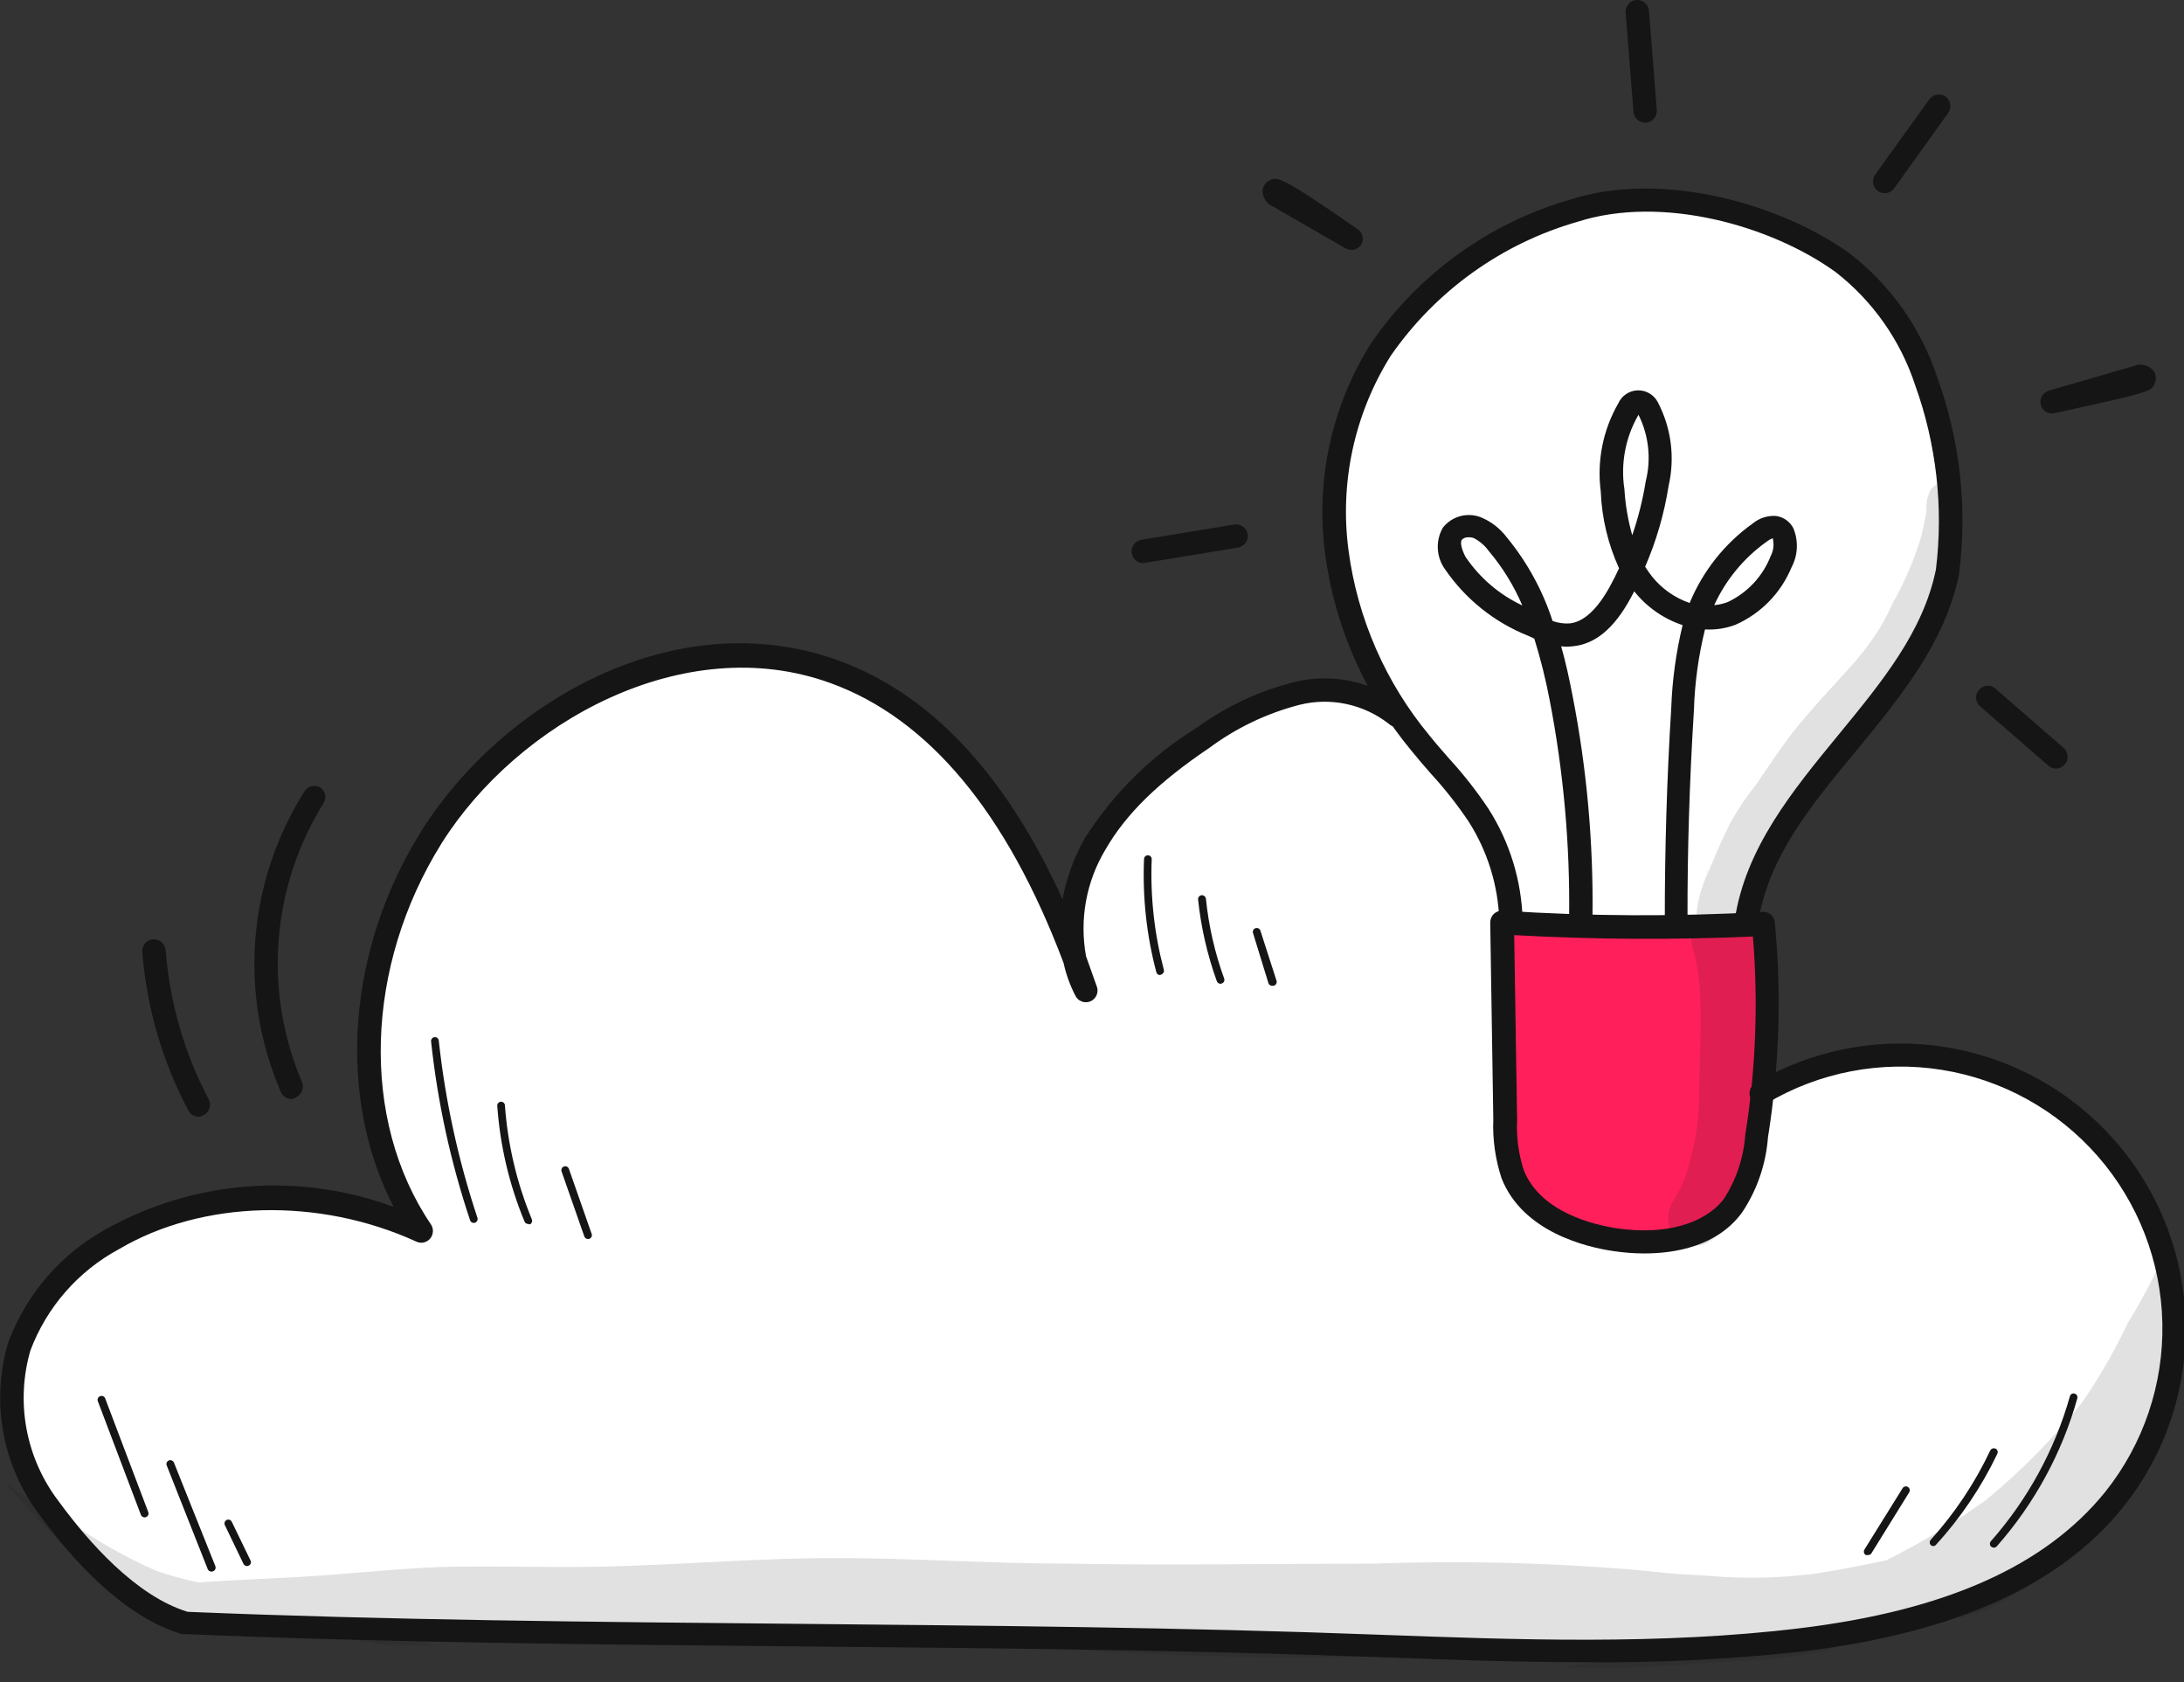 <?xml version="1.0" encoding="UTF-8"?> <svg xmlns="http://www.w3.org/2000/svg" width="100" height="77" viewBox="0 0 100 77" fill="none"><rect x="0" y="0" width="100" height="77" fill="#333333" stroke="none"/> <g clip-path="url(#clip0_1_404)"> <path d="M69.338 42.12C69.591 39.568 67.876 37.298 66.329 35.252C64.579 32.947 62.885 30.522 62.041 27.752C61.304 25.186 61.295 22.466 62.015 19.895C62.735 17.324 64.156 15.004 66.118 13.194C68.13 11.439 70.577 10.257 73.203 9.774C75.829 9.29 78.537 9.522 81.042 10.446C82.967 11.12 84.67 12.312 85.962 13.89C87.424 15.774 88.071 18.164 88.486 20.512C88.943 23.021 89.189 25.678 88.31 28.068C87.607 30.029 86.124 31.618 84.795 33.27C82.835 35.784 81.183 38.524 79.875 41.431C79.771 41.694 79.616 41.933 79.418 42.134C79.072 42.382 78.656 42.513 78.23 42.507C75.261 42.738 72.275 42.608 69.338 42.12V42.12Z" fill="white"></path> <path d="M19.401 56.144C18.151 54.381 17.305 52.363 16.926 50.235C16.547 48.107 16.643 45.922 17.208 43.835C18.392 39.645 20.965 35.982 24.505 33.446C26.559 31.872 28.939 30.777 31.471 30.24C34.014 29.708 36.662 30.019 39.013 31.126C41.586 32.405 43.491 34.697 45.22 36.989C46.154 38.188 47.008 39.446 47.779 40.756C48.58 42.162 49.185 43.709 49.888 45.129C49.502 44.267 49.299 43.336 49.291 42.392C49.282 41.449 49.469 40.514 49.838 39.646C50.595 37.913 51.766 36.392 53.248 35.217C55.247 33.488 57.675 32.33 60.277 31.864C61.161 31.663 62.086 31.726 62.934 32.047C63.712 32.483 64.372 33.101 64.86 33.846C66.779 36.314 68.769 38.943 69.373 41.986C68.811 42.064 68.67 42.809 68.67 43.392L68.811 49.909C68.748 51.252 68.96 52.594 69.436 53.852C69.729 54.487 70.153 55.054 70.68 55.514C71.207 55.974 71.825 56.318 72.494 56.523C73.151 56.705 73.83 56.799 74.511 56.804C75.932 56.948 77.36 56.619 78.575 55.87C79.436 55.182 80.059 54.24 80.353 53.177C80.645 52.079 80.841 50.957 80.936 49.824C83.755 48.36 87.011 47.976 90.093 48.744C93.175 49.511 95.871 51.378 97.673 53.993C98.288 54.84 98.741 55.793 99.009 56.804C99.216 57.878 99.28 58.975 99.199 60.066C99.234 62.089 98.91 64.103 98.243 66.013C96.9 69.275 93.814 71.447 90.602 73.218C86.697 74.653 82.558 75.347 78.399 75.264C78.399 75.264 13.025 74.364 12.962 74.279C10.734 74.669 8.441 74.207 6.537 72.986C4.648 71.76 3.11 70.065 2.074 68.066C1.776 67.531 1.526 66.971 1.329 66.392C0.924 64.986 0.892 63.499 1.236 62.077C1.58 60.655 2.287 59.346 3.29 58.281C5.34 56.159 8.124 54.902 11.071 54.766C13.91 54.693 16.737 55.16 19.401 56.144V56.144Z" fill="white"></path> <path d="M6.622 69.464C6.586 69.464 6.55 69.454 6.52 69.434C6.49 69.414 6.467 69.385 6.453 69.352L4.492 64.178C4.478 64.155 4.47 64.13 4.468 64.103C4.465 64.077 4.469 64.05 4.478 64.025C4.486 64 4.501 63.977 4.519 63.958C4.538 63.939 4.561 63.925 4.586 63.915C4.61 63.906 4.637 63.902 4.664 63.904C4.69 63.906 4.716 63.914 4.739 63.927C4.762 63.94 4.782 63.958 4.798 63.979C4.813 64.001 4.824 64.026 4.829 64.052L6.79 69.225C6.806 69.269 6.804 69.317 6.784 69.36C6.764 69.402 6.729 69.434 6.685 69.45C6.666 69.462 6.644 69.466 6.622 69.464V69.464Z" fill="#151515"></path> <path d="M9.68 71.946C9.643 71.946 9.608 71.935 9.578 71.915C9.548 71.895 9.525 71.867 9.511 71.833L7.634 67.088C7.625 67.067 7.62 67.043 7.62 67.02C7.62 66.996 7.625 66.973 7.634 66.952C7.643 66.93 7.657 66.91 7.674 66.894C7.691 66.878 7.71 66.865 7.732 66.856C7.776 66.84 7.825 66.841 7.868 66.859C7.911 66.878 7.946 66.912 7.964 66.955L9.862 71.7C9.878 71.745 9.876 71.794 9.857 71.837C9.837 71.88 9.801 71.914 9.757 71.932L9.68 71.946Z" fill="#151515"></path> <path d="M11.31 71.693C11.277 71.692 11.245 71.682 11.216 71.665C11.188 71.648 11.165 71.623 11.149 71.594L10.298 69.823C10.287 69.802 10.281 69.779 10.279 69.756C10.277 69.733 10.279 69.709 10.287 69.687C10.294 69.665 10.305 69.644 10.321 69.626C10.336 69.609 10.354 69.594 10.375 69.584C10.397 69.573 10.42 69.567 10.443 69.566C10.467 69.564 10.491 69.567 10.513 69.575C10.535 69.583 10.556 69.595 10.573 69.611C10.591 69.627 10.605 69.647 10.614 69.668L11.472 71.44C11.482 71.46 11.489 71.483 11.49 71.506C11.492 71.529 11.488 71.552 11.48 71.574C11.472 71.596 11.46 71.616 11.444 71.632C11.428 71.649 11.409 71.662 11.388 71.672C11.364 71.686 11.338 71.693 11.31 71.693V71.693Z" fill="#151515"></path> <path d="M21.693 55.982C21.655 55.984 21.619 55.973 21.588 55.951C21.557 55.929 21.535 55.898 21.524 55.862C20.635 53.205 20.036 50.459 19.738 47.673C19.736 47.65 19.738 47.627 19.745 47.605C19.752 47.583 19.763 47.562 19.778 47.544C19.792 47.526 19.81 47.511 19.831 47.5C19.851 47.489 19.874 47.482 19.897 47.48C19.92 47.478 19.943 47.48 19.965 47.487C19.988 47.493 20.008 47.504 20.026 47.519C20.044 47.534 20.059 47.552 20.07 47.572C20.081 47.593 20.088 47.615 20.09 47.638C20.39 50.397 20.984 53.117 21.861 55.75C21.875 55.795 21.871 55.843 21.85 55.885C21.829 55.927 21.793 55.959 21.749 55.975L21.693 55.982Z" fill="#151515"></path> <path d="M24.188 56.031C24.153 56.033 24.117 56.023 24.087 56.005C24.057 55.986 24.034 55.958 24.019 55.926C23.317 54.234 22.894 52.439 22.768 50.612C22.768 50.565 22.787 50.52 22.82 50.487C22.853 50.454 22.897 50.436 22.944 50.436C22.991 50.436 23.035 50.454 23.068 50.487C23.101 50.52 23.12 50.565 23.12 50.612C23.249 52.4 23.664 54.156 24.35 55.813C24.369 55.857 24.37 55.907 24.353 55.952C24.336 55.996 24.302 56.032 24.258 56.052L24.188 56.031Z" fill="#151515"></path> <path d="M26.922 56.72C26.885 56.721 26.849 56.709 26.819 56.688C26.788 56.666 26.766 56.636 26.754 56.601L25.713 53.627C25.698 53.583 25.7 53.535 25.72 53.493C25.739 53.451 25.775 53.418 25.819 53.402C25.841 53.393 25.866 53.389 25.89 53.39C25.914 53.391 25.938 53.397 25.959 53.408C25.981 53.418 26.001 53.433 26.016 53.452C26.032 53.47 26.044 53.492 26.051 53.515L27.091 56.488C27.099 56.51 27.102 56.534 27.101 56.557C27.099 56.581 27.093 56.603 27.082 56.624C27.072 56.645 27.057 56.664 27.04 56.679C27.022 56.694 27.001 56.706 26.979 56.713L26.922 56.72Z" fill="#151515"></path> <path d="M53.114 44.637C53.075 44.638 53.036 44.625 53.006 44.6C52.975 44.576 52.954 44.541 52.945 44.503C52.499 42.817 52.309 41.072 52.383 39.329C52.383 39.283 52.401 39.238 52.434 39.205C52.468 39.172 52.512 39.154 52.559 39.154C52.605 39.154 52.65 39.172 52.683 39.205C52.716 39.238 52.734 39.283 52.734 39.329C52.665 41.037 52.853 42.745 53.29 44.398C53.301 44.443 53.294 44.491 53.27 44.532C53.247 44.572 53.208 44.602 53.163 44.615L53.114 44.637Z" fill="#151515"></path> <path d="M55.884 45.037C55.847 45.037 55.811 45.025 55.781 45.004C55.751 44.982 55.728 44.952 55.715 44.918C55.28 43.71 54.992 42.455 54.857 41.178C54.853 41.131 54.868 41.084 54.898 41.047C54.928 41.01 54.972 40.987 55.019 40.981C55.066 40.979 55.112 40.994 55.149 41.024C55.185 41.054 55.209 41.096 55.216 41.143C55.343 42.391 55.624 43.619 56.052 44.798C56.06 44.82 56.063 44.844 56.062 44.867C56.06 44.891 56.054 44.913 56.044 44.934C56.033 44.955 56.018 44.974 56.001 44.989C55.983 45.005 55.962 45.016 55.94 45.023L55.884 45.037Z" fill="#151515"></path> <path d="M58.245 45.129C58.208 45.129 58.17 45.116 58.14 45.093C58.11 45.071 58.087 45.039 58.077 45.002L57.374 42.718C57.366 42.695 57.363 42.672 57.364 42.649C57.366 42.625 57.372 42.602 57.383 42.581C57.393 42.56 57.408 42.542 57.426 42.526C57.443 42.511 57.464 42.5 57.486 42.493C57.508 42.485 57.532 42.482 57.555 42.483C57.579 42.485 57.602 42.491 57.623 42.502C57.643 42.512 57.662 42.526 57.677 42.544C57.693 42.562 57.704 42.583 57.711 42.605L58.449 44.897C58.463 44.941 58.459 44.99 58.438 45.032C58.417 45.073 58.381 45.106 58.337 45.122L58.245 45.129Z" fill="#151515"></path> <path d="M91.284 70.849C91.239 70.847 91.197 70.829 91.164 70.8C91.131 70.766 91.113 70.721 91.113 70.673C91.113 70.626 91.131 70.581 91.164 70.547C92.849 68.635 94.084 66.37 94.777 63.918C94.783 63.895 94.793 63.874 94.807 63.856C94.821 63.837 94.839 63.822 94.86 63.811C94.88 63.799 94.903 63.792 94.926 63.79C94.95 63.788 94.973 63.791 94.995 63.799C95.017 63.805 95.038 63.816 95.056 63.83C95.074 63.845 95.089 63.863 95.1 63.883C95.111 63.903 95.118 63.925 95.121 63.948C95.123 63.971 95.121 63.995 95.115 64.017C94.411 66.521 93.152 68.835 91.431 70.786C91.413 70.807 91.391 70.824 91.365 70.835C91.339 70.846 91.311 70.851 91.284 70.849Z" fill="#151515"></path> <path d="M88.528 70.779C88.484 70.779 88.442 70.764 88.409 70.737C88.376 70.703 88.358 70.657 88.358 70.61C88.358 70.563 88.376 70.518 88.409 70.484C89.511 69.263 90.427 67.887 91.129 66.4C91.151 66.359 91.188 66.327 91.232 66.312C91.276 66.296 91.325 66.297 91.368 66.315C91.389 66.325 91.409 66.339 91.425 66.356C91.441 66.374 91.453 66.394 91.461 66.417C91.469 66.439 91.472 66.463 91.471 66.486C91.469 66.51 91.463 66.533 91.452 66.554C90.725 68.075 89.778 69.479 88.641 70.723C88.612 70.755 88.571 70.775 88.528 70.779Z" fill="#151515"></path> <path d="M85.519 71.187C85.49 71.194 85.458 71.194 85.428 71.187C85.388 71.162 85.359 71.122 85.347 71.076C85.335 71.031 85.341 70.982 85.365 70.941L87.115 68.129C87.127 68.109 87.144 68.091 87.163 68.077C87.182 68.064 87.203 68.054 87.226 68.049C87.249 68.043 87.273 68.043 87.296 68.047C87.319 68.051 87.341 68.06 87.361 68.073C87.4 68.099 87.428 68.138 87.439 68.184C87.449 68.23 87.442 68.278 87.417 68.319L85.674 71.13C85.655 71.151 85.63 71.167 85.603 71.177C85.577 71.187 85.548 71.19 85.519 71.187V71.187Z" fill="#151515"></path> <path d="M68.979 42.401C72.883 42.738 76.81 42.691 80.704 42.261C80.957 45.55 81.21 48.917 80.36 52.102C79.945 53.655 79.179 55.244 77.773 56.031C76.107 56.966 74.041 56.537 72.15 56.031C71.419 55.898 70.727 55.603 70.125 55.167C68.958 54.197 68.874 52.467 68.881 50.949C68.937 48.025 68.951 45.072 68.979 42.401Z" fill="#FF1F5A"></path> <g opacity="0.13"> <path d="M89.484 22.318C89.408 22.242 89.316 22.185 89.214 22.15C89.112 22.115 89.004 22.104 88.898 22.118C88.791 22.131 88.689 22.169 88.599 22.228C88.51 22.287 88.435 22.366 88.38 22.459C88.263 22.695 88.203 22.955 88.205 23.218V23.436C88.162 23.661 88.015 24.406 87.966 24.568C88.057 24.35 88.05 24.364 87.966 24.568C87.647 25.625 87.211 26.644 86.665 27.604C86.372 28.278 86.002 28.915 85.562 29.502C84.859 30.529 82.792 32.469 81.632 34.142C81.288 34.62 80.543 35.702 80.437 35.885C79.986 36.44 79.584 37.032 79.235 37.656C78.596 38.95 78.652 38.929 78.244 39.864C77.928 40.509 77.733 41.207 77.668 41.923C77.668 41.972 77.668 42.022 77.668 42.064C77.551 42.265 77.476 42.488 77.448 42.718C77.421 42.949 77.44 43.183 77.506 43.406C77.893 44.665 77.907 46.127 77.836 48.432C77.766 50.738 77.9 51.244 77.302 53.444C77.168 53.939 76.965 54.413 76.698 54.85C76.537 55.079 76.431 55.341 76.388 55.617C76.353 55.887 76.407 56.162 76.543 56.399C76.679 56.635 76.889 56.821 77.141 56.926C77.393 57.032 77.672 57.051 77.936 56.982C78.201 56.913 78.434 56.76 78.603 56.544C79.587 55.298 80.24 53.823 80.501 52.256C80.81 50.288 80.88 48.552 81.203 46.387C81.311 45.453 81.311 44.509 81.203 43.575C81.199 42.956 81.019 42.352 80.683 41.832L80.353 41.881L79.784 41.951C80.342 39.674 81.335 37.526 82.708 35.625C83.671 34.43 84.746 33.333 85.766 32.188C86.746 31.164 87.583 30.012 88.254 28.764C88.612 27.886 88.549 27.97 88.781 27.358C88.816 27.26 88.781 27.358 88.732 27.471C88.865 27.154 88.985 26.838 89.104 26.522C89.287 26.029 89.414 25.517 89.484 24.997C89.603 23.956 89.962 22.867 89.484 22.318Z" fill="#151515"></path> </g> <g opacity="0.13"> <path d="M78.118 40.06L78.195 39.878V39.807L78.118 40.06Z" fill="#151515"></path> </g> <g opacity="0.13"> <path d="M97.357 66.997C97.617 66.667 97.87 66.336 98.116 65.999C98.783 65.01 99.377 63.974 99.895 62.899C99.895 62.069 99.852 61.233 99.775 60.404C99.663 59.223 99.485 58.049 99.241 56.889C99.065 57.374 98.918 57.76 98.833 57.971C98.413 58.864 97.944 59.732 97.427 60.572C96.822 61.845 96.117 63.067 95.318 64.228C94.017 65.847 92.554 67.331 90.953 68.656C89.5 69.703 87.965 70.632 86.363 71.433C84.578 71.812 83.172 72.051 82.715 72.086C81.186 72.258 79.643 72.273 78.111 72.129C76.002 72.023 76.634 72.023 74.638 71.847C70.745 71.53 66.837 71.441 62.934 71.58C58.239 71.58 53.543 71.665 48.84 71.58C45.276 71.58 41.712 71.32 38.148 71.327C35.006 71.327 31.864 71.58 28.722 71.686C26.065 71.791 23.408 71.686 20.751 71.721C18.79 71.763 16.842 71.967 14.888 72.114C12.934 72.262 11.029 72.297 9.103 72.445C8.45 72.312 7.807 72.136 7.177 71.918C5.986 71.398 4.843 70.775 3.761 70.055C2.84 69.471 1.856 68.979 0.949 68.375C0.703 68.199 0.457 68.023 0.204 67.855C0.281 67.939 0.351 68.03 0.429 68.122C1.503 69.352 2.641 70.525 3.838 71.636C4.827 72.524 5.906 73.306 7.058 73.97C7.97 73.95 8.882 73.976 9.792 74.047C11.338 74.188 12.871 74.455 14.403 74.751C15.465 74.94 16.512 75.144 17.595 75.299C18.382 75.299 19.162 75.341 19.949 75.369L19.633 75.257C19.338 75.144 19.036 75.046 18.74 74.94C20.441 74.898 22.15 74.863 23.858 74.94C26.951 75.053 30.037 74.87 33.123 74.786C38.746 74.898 44.37 75.221 49.944 75.58C56.073 75.966 62.21 75.91 68.34 75.721C70.167 75.721 71.995 75.805 73.816 75.91C73.063 76.072 72.311 76.22 71.566 76.346C72.269 76.346 72.923 76.395 73.605 76.409L78.849 76.093L80.957 75.96C81.787 75.861 82.609 75.749 83.439 75.629C83.889 75.453 84.346 75.285 84.845 75.13C86.298 74.645 87.789 74.278 89.301 74.033C89.478 74.003 89.66 74.02 89.829 74.083L90.053 73.97C90.192 73.892 90.352 73.86 90.51 73.879C94.228 72.268 97.229 69.353 98.946 65.683L98.243 66.308L97.357 66.997Z" fill="#151515"></path> </g> <path d="M75.292 57.381C74.821 57.38 74.351 57.344 73.886 57.275C72.67 57.1 69.731 56.418 68.754 53.944C68.467 53.074 68.338 52.16 68.375 51.244L68.234 42.233C68.234 42.156 68.249 42.081 68.279 42.01C68.31 41.94 68.354 41.877 68.41 41.825C68.468 41.776 68.535 41.738 68.607 41.715C68.68 41.693 68.756 41.684 68.832 41.691C72.775 41.949 76.731 41.967 80.676 41.748C80.746 41.738 80.817 41.743 80.885 41.762C80.953 41.782 81.016 41.815 81.07 41.86C81.126 41.906 81.172 41.962 81.206 42.026C81.24 42.09 81.26 42.16 81.267 42.233C81.577 45.513 81.471 48.82 80.95 52.074C80.857 53.303 80.448 54.487 79.762 55.511C78.631 57.05 76.712 57.381 75.292 57.381ZM69.331 42.809L69.464 51.244C69.424 52.029 69.527 52.815 69.767 53.564C70.54 55.518 73.021 56.08 74.055 56.235C76.213 56.544 78.033 56.045 78.926 54.892C79.496 54.014 79.835 53.006 79.91 51.961C80.394 48.957 80.511 45.905 80.261 42.872C76.619 43.033 72.971 43.012 69.331 42.809V42.809Z" fill="#151515"></path> <path d="M79.959 42.753H79.875C79.735 42.73 79.609 42.653 79.525 42.539C79.441 42.425 79.405 42.282 79.425 42.141C79.91 38.83 82.075 36.201 84.17 33.65C86.166 31.218 88.057 28.926 88.641 26.072C88.99 23.225 88.665 20.335 87.692 17.637C87.02 15.586 85.753 13.782 84.05 12.456C81.133 10.347 76.135 8.906 72.241 10.15C68.764 11.146 65.739 13.314 63.679 16.287C62.016 18.942 61.332 22.095 61.746 25.2C62.16 28.319 63.447 31.258 65.458 33.678C65.739 34.029 66.048 34.381 66.343 34.718C67.006 35.441 67.613 36.214 68.157 37.031C69.124 38.549 69.664 40.3 69.717 42.099C69.719 42.241 69.666 42.378 69.569 42.481C69.472 42.585 69.339 42.647 69.197 42.654C69.056 42.656 68.92 42.603 68.817 42.506C68.715 42.409 68.654 42.275 68.649 42.134C68.594 40.526 68.109 38.963 67.243 37.607C66.725 36.836 66.149 36.105 65.521 35.421C65.219 35.077 64.909 34.718 64.614 34.353C62.474 31.776 61.107 28.647 60.67 25.327C60.232 21.974 60.978 18.573 62.779 15.711C64.971 12.525 68.201 10.199 71.918 9.131C76.135 7.782 81.541 9.349 84.669 11.584C86.55 13.032 87.953 15.011 88.697 17.264C89.751 20.158 90.094 23.264 89.695 26.318C89.055 29.425 86.989 31.942 84.999 34.36C82.891 36.904 80.929 39.28 80.486 42.331C80.459 42.451 80.392 42.557 80.297 42.634C80.201 42.711 80.082 42.752 79.959 42.753V42.753Z" fill="#151515"></path> <path d="M76.761 42.612C76.619 42.612 76.483 42.556 76.383 42.456C76.283 42.355 76.227 42.22 76.227 42.078V42.029C76.227 38.929 76.318 35.702 76.522 32.413C76.567 31.133 76.742 29.861 77.042 28.617C76.169 28.327 75.4 27.79 74.828 27.07L74.659 27.387C73.893 28.792 73.021 29.495 72.002 29.587C71.829 29.608 71.654 29.608 71.482 29.587C71.7 30.353 71.861 31.112 72.002 31.843C72.657 35.188 72.963 38.592 72.916 42.001C72.917 42.071 72.903 42.142 72.876 42.207C72.849 42.272 72.809 42.331 72.759 42.381C72.708 42.43 72.648 42.468 72.582 42.494C72.516 42.519 72.445 42.531 72.374 42.528C72.304 42.528 72.234 42.514 72.17 42.486C72.105 42.459 72.046 42.419 71.997 42.368C71.948 42.318 71.909 42.258 71.883 42.193C71.858 42.127 71.846 42.057 71.847 41.986C71.888 38.652 71.589 35.321 70.955 32.047C70.774 31.097 70.539 30.158 70.252 29.235L69.963 29.102C68.433 28.491 67.118 27.442 66.182 26.086C65.977 25.811 65.856 25.483 65.835 25.141C65.814 24.799 65.893 24.458 66.062 24.16C66.261 23.905 66.536 23.72 66.847 23.633C67.158 23.546 67.489 23.56 67.791 23.675C68.261 23.866 68.671 24.179 68.979 24.582C69.918 25.719 70.633 27.024 71.088 28.427C71.338 28.518 71.603 28.556 71.868 28.539C72.501 28.476 73.12 27.914 73.696 26.88C73.851 26.599 73.998 26.311 74.132 26.016C73.627 24.91 73.343 23.716 73.295 22.501C73.113 21.105 73.394 19.687 74.097 18.466C74.174 18.293 74.298 18.145 74.456 18.039C74.614 17.934 74.798 17.875 74.988 17.87C75.178 17.864 75.365 17.913 75.528 18.01C75.692 18.107 75.824 18.248 75.91 18.417C76.524 19.593 76.698 20.948 76.402 22.241C76.201 23.516 75.84 24.761 75.327 25.945C75.432 26.107 75.538 26.262 75.65 26.402C76.098 26.956 76.692 27.372 77.365 27.604C77.968 26.144 78.969 24.882 80.254 23.963C80.55 23.72 80.927 23.596 81.309 23.619C81.477 23.64 81.638 23.701 81.778 23.798C81.917 23.895 82.031 24.024 82.11 24.174C82.231 24.463 82.286 24.774 82.272 25.087C82.257 25.399 82.173 25.705 82.026 25.981C81.542 27.147 80.629 28.084 79.474 28.596C79.027 28.768 78.547 28.842 78.068 28.814C77.77 30.015 77.6 31.245 77.562 32.483C77.358 35.744 77.26 38.957 77.267 42.029V42.085C77.266 42.221 77.212 42.351 77.118 42.449C77.024 42.547 76.896 42.605 76.761 42.612ZM67.236 24.596C67.181 24.593 67.125 24.601 67.073 24.62C67.021 24.64 66.974 24.67 66.934 24.708C66.842 24.849 66.934 25.158 67.096 25.482C67.746 26.449 68.648 27.222 69.703 27.717C69.318 26.813 68.799 25.972 68.164 25.221C67.982 24.968 67.741 24.763 67.461 24.624C67.388 24.601 67.312 24.592 67.236 24.596V24.596ZM81.175 24.638C81.072 24.677 80.975 24.732 80.887 24.8C79.848 25.541 79.022 26.542 78.49 27.703C78.702 27.684 78.91 27.636 79.109 27.562C80.01 27.136 80.714 26.382 81.077 25.453C81.202 25.211 81.237 24.932 81.175 24.666V24.638ZM75.032 18.979C75.022 19 75.011 19.018 74.996 19.036C74.418 20.054 74.201 21.238 74.378 22.396C74.421 23.109 74.542 23.816 74.736 24.504C75.013 23.699 75.22 22.871 75.355 22.03C75.609 21.016 75.495 19.945 75.032 19.008V18.979Z" fill="#151515"></path> <path d="M72.522 76.093C69.359 76.093 66.196 75.974 63.103 75.861C54.197 75.531 45.157 75.446 36.391 75.369C27.162 75.285 17.623 75.193 8.463 74.807C8.421 74.813 8.379 74.813 8.337 74.807C5.666 74.034 3.297 71.39 1.778 69.31C0.95 68.202 0.391 66.915 0.147 65.554C-0.097 64.192 -0.02 62.792 0.373 61.465C1.2 59.234 2.809 57.379 4.899 56.242C6.887 55.144 9.088 54.486 11.353 54.315C13.618 54.144 15.893 54.463 18.023 55.251C15.415 50.197 15.872 43.477 19.317 38.008C22.965 32.216 30.887 27.527 38.38 30.233C42.598 31.759 46.042 35.428 48.65 41.164C48.836 40.176 49.186 39.226 49.684 38.352C50.983 36.315 52.725 34.597 54.78 33.326C56.131 32.338 57.661 31.622 59.286 31.218C60.147 31.009 61.044 31 61.909 31.191C62.774 31.383 63.584 31.769 64.277 32.321C64.335 32.365 64.383 32.422 64.419 32.485C64.455 32.549 64.477 32.62 64.484 32.693C64.492 32.766 64.484 32.839 64.461 32.909C64.439 32.979 64.403 33.043 64.354 33.098C64.306 33.153 64.247 33.198 64.181 33.229C64.114 33.26 64.042 33.278 63.969 33.28C63.896 33.282 63.823 33.269 63.755 33.242C63.687 33.215 63.625 33.174 63.574 33.123C63.004 32.682 62.342 32.376 61.637 32.227C60.932 32.078 60.203 32.091 59.504 32.265C58.014 32.649 56.613 33.318 55.377 34.233C53.023 35.822 51.553 37.263 50.611 38.901C49.735 40.363 49.42 42.094 49.726 43.772C49.888 44.222 50.049 44.672 50.211 45.136C50.267 45.266 50.269 45.414 50.216 45.545C50.163 45.677 50.06 45.783 49.93 45.839C49.799 45.895 49.652 45.896 49.52 45.844C49.388 45.791 49.283 45.688 49.227 45.557C48.988 45.093 48.811 44.599 48.7 44.088C46.106 37.2 42.514 32.891 38.015 31.267C31.302 28.834 23.696 33.087 20.224 38.598C16.709 44.222 16.477 51.251 19.732 56.052C19.796 56.15 19.828 56.265 19.821 56.382C19.815 56.498 19.771 56.609 19.696 56.699C19.622 56.79 19.519 56.852 19.404 56.878C19.29 56.904 19.17 56.89 19.064 56.84C14.607 54.801 9.265 54.935 5.448 57.184C3.58 58.191 2.14 59.838 1.392 61.823C1.054 62.989 0.993 64.218 1.214 65.411C1.435 66.605 1.931 67.73 2.664 68.698C4.07 70.624 6.235 73.063 8.59 73.787C17.728 74.167 27.218 74.251 36.419 74.336C45.164 74.42 54.211 74.497 63.131 74.835C69.457 75.067 76.016 75.313 82.405 74.54C89.104 73.724 93.652 71.686 96.394 68.297C98.145 66.103 99.07 63.364 99.009 60.557C98.948 57.75 97.903 55.054 96.058 52.938C94.213 50.822 91.684 49.42 88.912 48.977C86.14 48.534 83.3 49.078 80.887 50.513C80.769 50.579 80.63 50.596 80.499 50.562C80.368 50.528 80.255 50.445 80.184 50.33C80.147 50.27 80.123 50.203 80.112 50.133C80.101 50.063 80.104 49.992 80.121 49.923C80.138 49.855 80.169 49.79 80.211 49.733C80.253 49.676 80.306 49.628 80.367 49.592C82.995 48.037 86.085 47.452 89.099 47.939C92.113 48.425 94.862 49.953 96.867 52.255C98.873 54.558 100.008 57.491 100.075 60.543C100.143 63.596 99.139 66.576 97.237 68.965C94.341 72.585 89.505 74.757 82.539 75.601C79.213 75.965 75.868 76.13 72.522 76.093Z" fill="#151515"></path> <path d="M13.356 50.316C13.252 50.315 13.151 50.285 13.064 50.229C12.977 50.173 12.908 50.094 12.864 50C11.905 47.786 11.503 45.37 11.694 42.964C11.886 40.559 12.664 38.236 13.96 36.201C14.037 36.093 14.152 36.017 14.282 35.988C14.412 35.959 14.548 35.98 14.663 36.047C14.775 36.121 14.853 36.236 14.883 36.366C14.913 36.497 14.892 36.634 14.825 36.75C13.642 38.642 12.934 40.792 12.76 43.017C12.586 45.242 12.952 47.476 13.827 49.529C13.882 49.659 13.884 49.805 13.832 49.936C13.781 50.067 13.681 50.173 13.553 50.232C13.493 50.272 13.426 50.301 13.356 50.316V50.316Z" fill="#151515"></path> <path d="M9.096 51.125C8.999 51.125 8.903 51.098 8.82 51.047C8.737 50.996 8.669 50.923 8.625 50.837C7.43 48.587 6.713 46.115 6.516 43.575C6.51 43.505 6.519 43.434 6.54 43.367C6.562 43.3 6.597 43.238 6.642 43.185C6.688 43.131 6.744 43.087 6.807 43.055C6.87 43.023 6.938 43.004 7.008 42.999C7.149 42.991 7.288 43.038 7.395 43.129C7.503 43.221 7.57 43.35 7.585 43.491C7.769 45.884 8.441 48.214 9.56 50.337C9.621 50.46 9.632 50.602 9.591 50.732C9.551 50.863 9.462 50.973 9.342 51.04C9.268 51.087 9.183 51.116 9.096 51.125V51.125Z" fill="#151515"></path> <path d="M93.962 18.93C93.843 18.93 93.728 18.89 93.634 18.818C93.54 18.745 93.472 18.644 93.442 18.529C93.407 18.394 93.427 18.251 93.496 18.13C93.566 18.009 93.68 17.921 93.814 17.883L97.716 16.751C97.88 16.683 98.064 16.674 98.235 16.727C98.406 16.779 98.553 16.89 98.65 17.039C98.69 17.121 98.711 17.212 98.711 17.303C98.711 17.394 98.69 17.484 98.65 17.566C98.489 17.939 98.489 17.939 94.039 18.923L93.962 18.93Z" fill="#151515"></path> <path d="M75.327 5.616C75.193 5.615 75.064 5.564 74.965 5.473C74.866 5.382 74.805 5.258 74.793 5.124L74.434 0.576C74.428 0.506 74.436 0.436 74.458 0.369C74.48 0.302 74.515 0.239 74.56 0.186C74.606 0.132 74.662 0.088 74.725 0.056C74.787 0.024 74.856 0.005 74.926 4.0691e-06C75.068 -0.01 75.207 0.036 75.315 0.128C75.423 0.22 75.49 0.351 75.503 0.492L75.861 5.04C75.871 5.181 75.825 5.321 75.733 5.429C75.641 5.537 75.51 5.604 75.369 5.616H75.327Z" fill="#151515"></path> <path d="M61.873 11.437C61.779 11.438 61.687 11.413 61.606 11.367L58.274 9.447C58.137 9.387 58.021 9.289 57.939 9.164C57.856 9.039 57.812 8.894 57.81 8.745C57.813 8.643 57.845 8.544 57.901 8.458C57.956 8.373 58.034 8.304 58.126 8.26C58.477 8.084 58.611 8.021 62.175 10.502C62.284 10.579 62.36 10.694 62.387 10.824C62.414 10.955 62.391 11.091 62.323 11.205C62.274 11.279 62.206 11.339 62.128 11.379C62.049 11.42 61.961 11.44 61.873 11.437Z" fill="#151515"></path> <path d="M52.327 25.784C52.196 25.777 52.072 25.723 51.978 25.632C51.885 25.541 51.827 25.42 51.815 25.289C51.804 25.159 51.841 25.029 51.918 24.924C51.995 24.818 52.108 24.744 52.235 24.715L56.509 24.012C56.65 23.99 56.794 24.024 56.909 24.107C57.025 24.19 57.104 24.315 57.128 24.455C57.15 24.595 57.116 24.738 57.033 24.853C56.95 24.967 56.825 25.044 56.685 25.067L52.411 25.77L52.327 25.784Z" fill="#151515"></path> <path d="M86.293 8.843C86.182 8.845 86.073 8.81 85.983 8.745C85.869 8.661 85.792 8.537 85.769 8.398C85.745 8.259 85.777 8.116 85.857 7.999L88.338 4.548C88.421 4.434 88.546 4.357 88.685 4.333C88.824 4.309 88.967 4.341 89.083 4.421C89.198 4.505 89.275 4.63 89.297 4.769C89.32 4.909 89.286 5.052 89.203 5.167L86.729 8.625C86.678 8.693 86.612 8.748 86.537 8.786C86.461 8.824 86.377 8.843 86.293 8.843Z" fill="#151515"></path> <path d="M94.138 35.182C94.008 35.184 93.882 35.136 93.786 35.048L90.665 32.335C90.612 32.289 90.568 32.232 90.536 32.169C90.505 32.105 90.486 32.036 90.482 31.966C90.477 31.895 90.487 31.824 90.51 31.758C90.533 31.691 90.569 31.629 90.616 31.576C90.662 31.523 90.717 31.479 90.78 31.448C90.843 31.416 90.911 31.398 90.981 31.393C91.052 31.389 91.122 31.398 91.188 31.421C91.254 31.444 91.316 31.48 91.368 31.527L94.489 34.24C94.595 34.335 94.66 34.468 94.669 34.61C94.679 34.752 94.632 34.892 94.538 34.999C94.488 35.056 94.427 35.102 94.358 35.134C94.288 35.165 94.213 35.182 94.138 35.182Z" fill="#151515"></path> </g> <defs> <clipPath id="clip0_1_404"> <rect width="100" height="76.346" fill="white"></rect> </clipPath> </defs> </svg> 